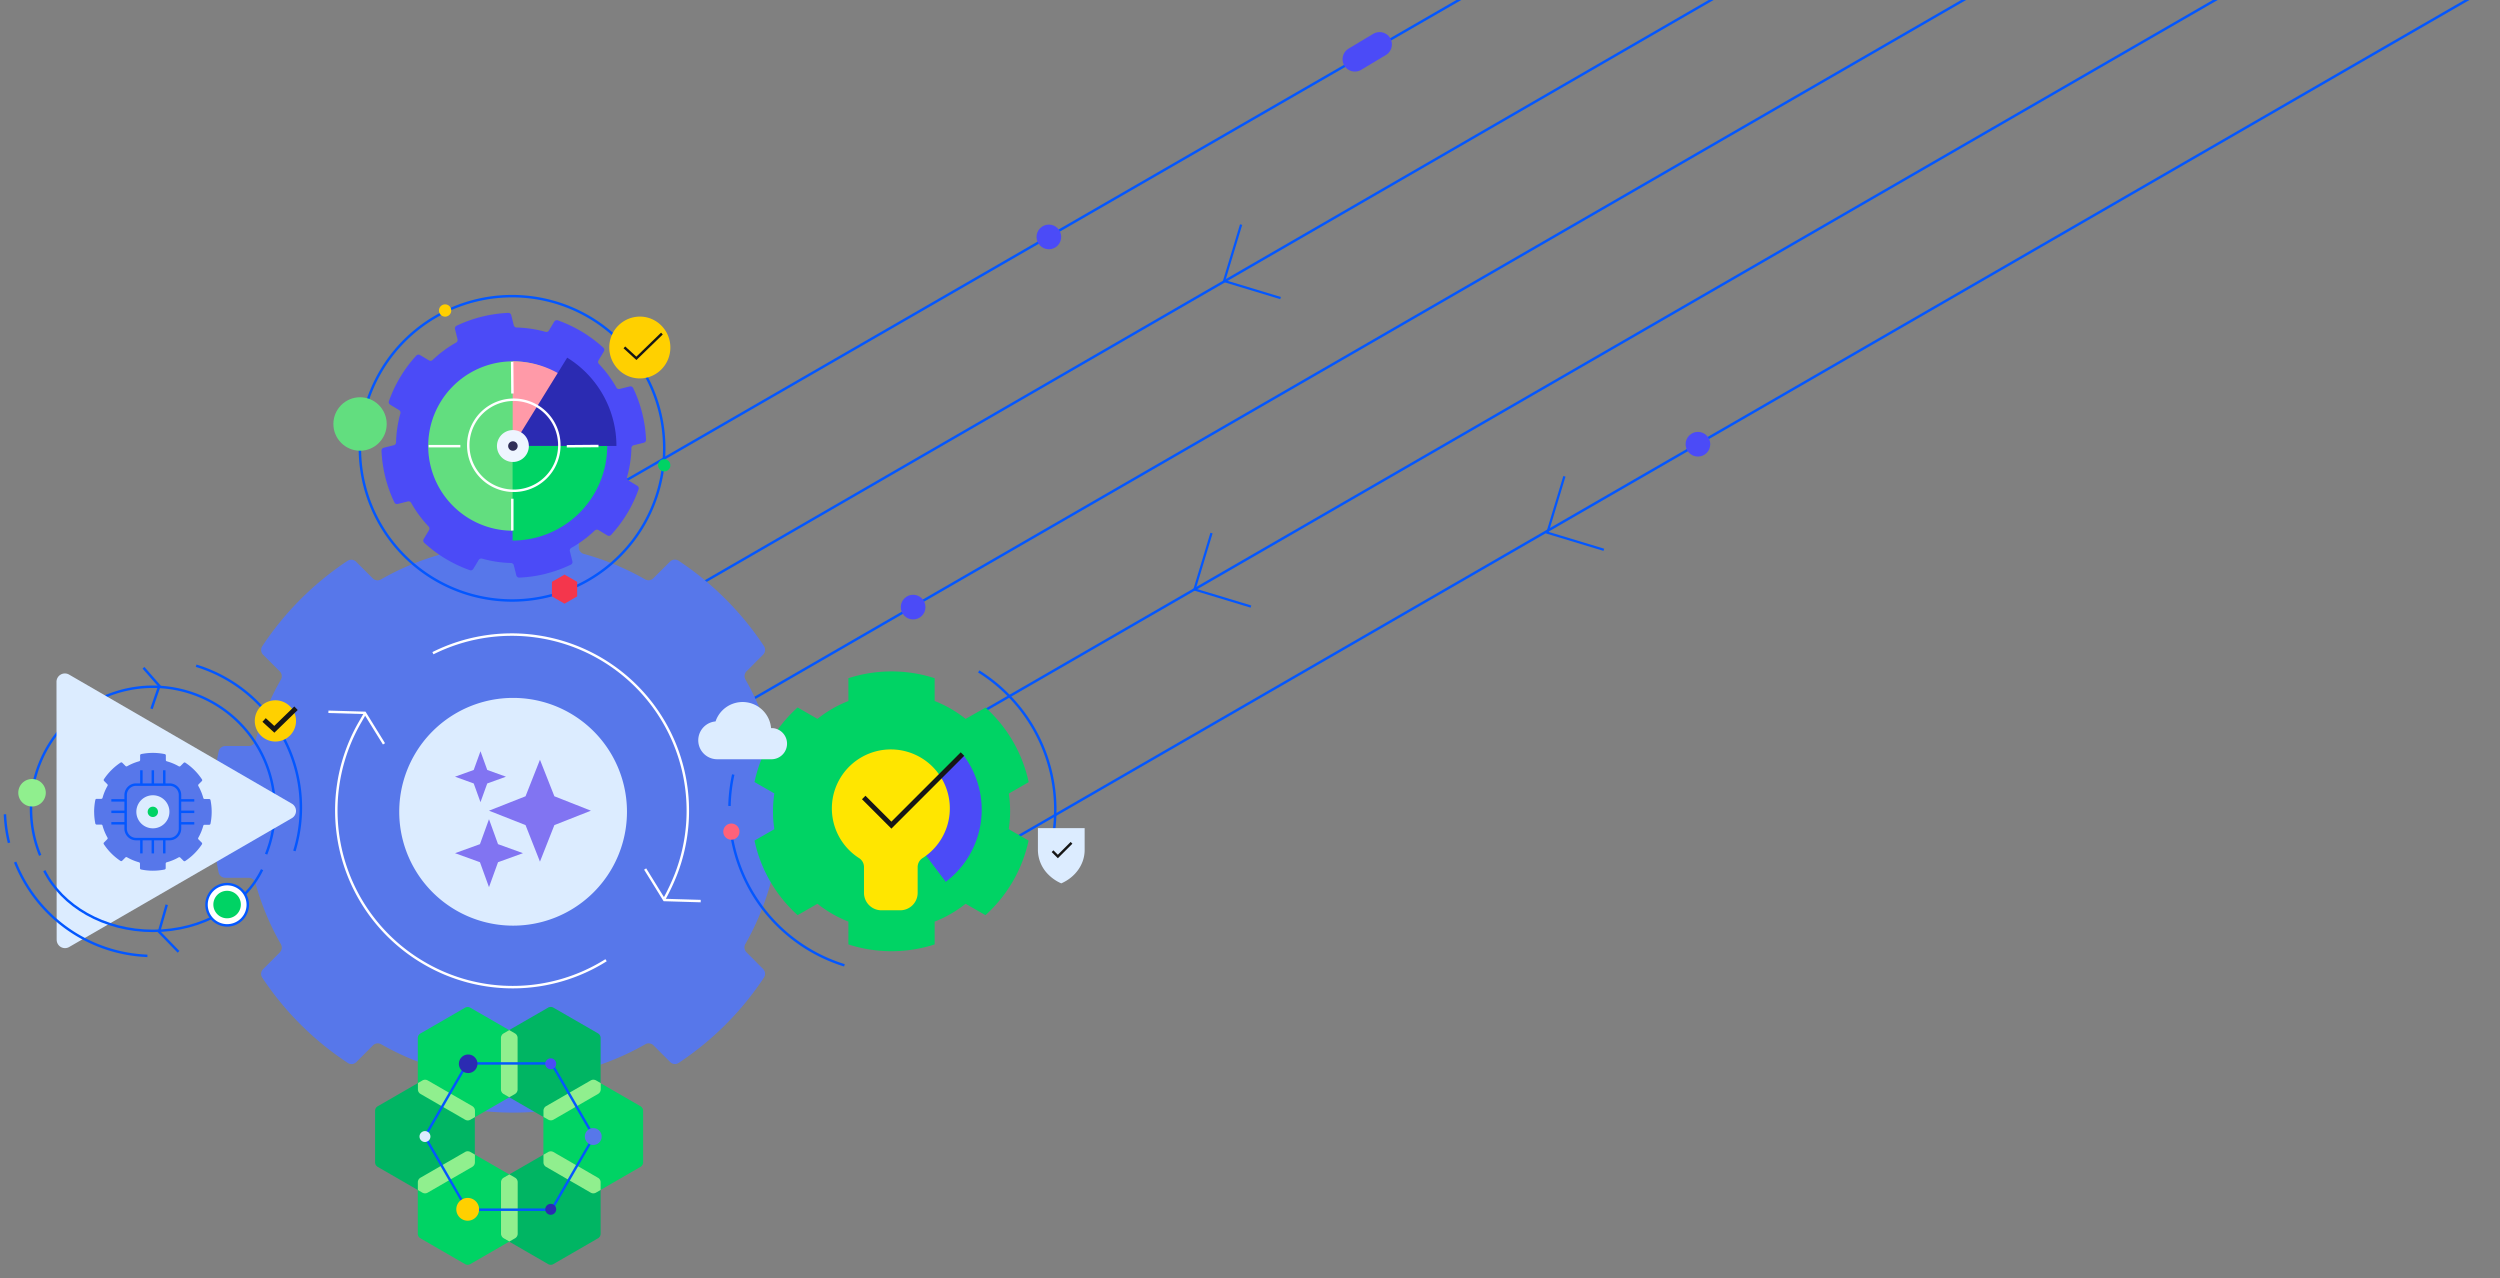 <?xml version="1.0"?>
<svg xmlns="http://www.w3.org/2000/svg" width="1013" height="518" fill="none">
  <rect width="100%" height="100%" fill="#808080" stroke="none"/>
  <g clip-path="url(#a)">
    <g clip-path="url(#b)">
      <path fill="#0357FF" d="M957.13 25.1h-.01L-537.5 888.02l-.5-.86L960.48 22l44.19-25.5h2l-49.54 28.6Z" />
      <path stroke="#0357FF" stroke-miterlimit="10" d="M-587.75 857.6 910.73-7.57M-637.75 827.6 860.73-37.57M-260 551 811-68M-364 551 761-98" />
      <path stroke="#0357FF" stroke-miterlimit="10" stroke-width=".92" d="M518.88 120.78 496 113.85 502.9 91m3.98 154.78L484 238.85l6.9-22.85m158.98 6.78L627 215.85l6.9-22.85m-435.02 53.78L176 239.85l6.9-22.85" />
      <circle cx="370" cy="246" r="5" fill="#4B4BF7" />
      <circle cx="688" cy="180" r="5" fill="#4B4BF7" />
      <circle cx="425" cy="96" r="5" fill="#4B4BF7" />
      <path stroke="#4B4BF7" stroke-linecap="round" stroke-miterlimit="10" stroke-width="10" d="m269.09 363.08 47.44-27.39M549 24l10-6" />
    </g>
    <path fill="#5777EA" d="M327.24 304.46a2.78 2.78 0 0 0-2.7-2.23h-9.51a2.75 2.75 0 0 1-2.65-1.99 108.02 108.02 0 0 0-10.32-24.9 2.78 2.78 0 0 1 .43-3.32l6.71-6.75a2.76 2.76 0 0 0 .36-3.47 122.6 122.6 0 0 0-34.6-34.6 2.76 2.76 0 0 0-3.46.37l-6.79 6.75a2.77 2.77 0 0 1-3.32.43 108.24 108.24 0 0 0-24.87-10.32 2.75 2.75 0 0 1-1.99-2.65v-9.57c0-1.32-.94-2.44-2.23-2.7a122.55 122.55 0 0 0-48.79 0 2.77 2.77 0 0 0-2.29 2.7v9.59c0 1.23-.81 2.31-1.99 2.65a107.64 107.64 0 0 0-24.87 10.33 2.77 2.77 0 0 1-3.32-.43l-6.75-6.74a2.78 2.78 0 0 0-3.46-.37 122.59 122.59 0 0 0-34.56 34.6 2.76 2.76 0 0 0 .36 3.47l6.75 6.75a2.8 2.8 0 0 1 .43 3.32 107.6 107.6 0 0 0-10.34 24.92 2.75 2.75 0 0 1-2.65 1.99h-9.53c-1.32 0-2.44.94-2.7 2.24l-.03.08a122.39 122.39 0 0 0 0 48.83 2.77 2.77 0 0 0 2.7 2.24h9.55c1.23 0 2.31.81 2.65 1.99 2.39 8.7 5.86 17.07 10.34 24.9a2.8 2.8 0 0 1-.43 3.35l-6.75 6.76a2.73 2.73 0 0 0-.36 3.46 122.32 122.32 0 0 0 34.67 34.56c1.09.72 2.54.57 3.46-.36l6.74-6.76a2.78 2.78 0 0 1 3.35-.43 107.18 107.18 0 0 0 24.87 10.32 2.76 2.76 0 0 1 1.99 2.65v9.55c0 1.32.94 2.45 2.24 2.7a122.19 122.19 0 0 0 48.79 0 2.78 2.78 0 0 0 2.24-2.7v-9.55c0-1.23.81-2.31 1.99-2.65a107.64 107.64 0 0 0 24.87-10.33 2.75 2.75 0 0 1 3.32.44l6.76 6.75a2.72 2.72 0 0 0 3.45.36 122.5 122.5 0 0 0 34.57-34.6c.7-1.1.55-2.53-.37-3.46l-6.75-6.79a2.78 2.78 0 0 1-.43-3.32 108.28 108.28 0 0 0 10.31-25 2.75 2.75 0 0 1 2.65-1.99h9.55c1.32 0 2.45-.94 2.7-2.24a122.8 122.8 0 0 0 0-48.84l.01.01ZM207.9 374.22a45.3 45.3 0 1 1 0-90.59 45.3 45.3 0 0 1 0 90.59Z" />
    <g stroke="#fff" stroke-miterlimit="10" clip-path="url(#c)">
      <path d="M245.58 389.08a71.02 71.02 0 0 1-73.74 1.16 71.5 71.5 0 0 1-26.08-97.4l2-3.48m27.66-24.68a71.36 71.36 0 0 1 98.41 89.75 86.1 86.1 0 0 1-4.57 9.71" />
      <path d="m283.93 365.12-14.76-.44-7.76-12.56m-128.34-63.7 14.76.43 7.76 12.56" />
    </g>
    <path fill="#DCECFF" d="M207.91 375.07a46.14 46.14 0 1 0 0-92.28 46.14 46.14 0 0 0 0 92.28Z" />
    <mask id="d" width="74" height="74" x="175" y="295" maskUnits="userSpaceOnUse" style="mask-type:luminance">
      <path fill="#fff" d="M248.14 295.7h-72.46v72.46h72.46V295.7Z" />
    </mask>
    <g mask="url(#d)">
      <path fill="#8174F2" d="m218.79 307.84 5.84 14.81 14.81 5.84-14.81 5.84-5.84 14.81-5.84-14.81-14.81-5.84 14.81-5.84 5.84-14.81Zm-24.31 34.21-10.11 3.66 10.11 3.66 3.66 10.11 3.66-10.11 10.11-3.66-10.11-3.66-3.66-10.11-3.66 10.11Zm-2.52-30.06-7.59 2.73 7.58 2.74 2.74 7.58 2.74-7.58 7.58-2.74-7.58-2.74-2.74-7.58-2.74 7.58h.01v.01Z" />
    </g>
    <path stroke="#0357FF" stroke-miterlimit="10" d="M16.28 346.6a49.55 49.55 0 0 1-3.71-18.81v-.06a49.41 49.41 0 0 1 49.35-49.46 49.46 49.46 0 0 1 49.41 49.52 49.7 49.7 0 0 1-3.5 18.31" />
    <path fill="#DCECFF" d="m22.96 380.8-.07-104.53a3.4 3.4 0 0 1 5.08-2.94l90.29 52.32a3.4 3.4 0 0 1 0 5.87l-90.22 52.2a3.37 3.37 0 0 1-5.07-2.93l-.01.01Z" />
    <path stroke="#0357FF" stroke-miterlimit="10" d="M3.66 341.51A59.35 59.35 0 0 1 2 329.95m57.72 57.36a60.1 60.1 0 0 1-53.58-38m73.33-79.56c31.68 9.7 49.5 43.31 39.82 75.05m-46.95 40.88-7.91-8.15 3.13-10.93m-9.42-96.02 6.44 7.36-3.19 9.25" />
    <path stroke="#0357FF" stroke-miterlimit="10" d="M106.2 352.38c-7 14.53-24.14 24.8-44.19 24.81-19.88 0-36.92-10.07-44.05-24.4" />
    <path fill="#fff" stroke="#0357FF" stroke-miterlimit="10" d="M91.76 374.96a8.36 8.36 0 1 0-.01-16.71 8.36 8.36 0 0 0 .01 16.71Z" />
    <path fill="#00D364" d="M91.79 372.09a5.57 5.57 0 1 0-.01-11.13 5.57 5.57 0 0 0 .01 11.13Z" />
    <path fill="#FFD000" d="M111.6 300.47a8.35 8.35 0 1 0-.01-16.71 8.35 8.35 0 0 0 .01 16.71Z" />
    <path stroke="#161616" stroke-miterlimit="10" stroke-width="2" d="m119.94 286.98-8.79 8.54-4.14-3.78" />
    <path fill="#90EF8E" d="M12.75 326.79a5.57 5.57 0 1 0-.01-11.13 5.57 5.57 0 0 0 .01 11.13Z" />
    <path fill="#5777EA" d="M38.15 328.9c0 1.61.16 3.21.47 4.78.05.25.27.44.53.44h1.87c.24 0 .46.16.52.4.46 1.7 1.14 3.34 2.01 4.88.12.21.09.48-.09.66l-1.32 1.32a.54.54 0 0 0-.07.68c1.77 2.69 4.07 5 6.75 6.78.21.14.5.11.68-.07l1.32-1.32a.53.53 0 0 1 .65-.08c1.53.88 3.16 1.56 4.86 2.03.23.07.39.28.39.52v1.87c0 .26.18.48.44.53 3.15.65 6.39.65 9.54.01a.55.55 0 0 0 .44-.53v-1.87c0-.24.16-.46.39-.52 1.7-.46 3.34-1.14 4.87-2.01a.53.53 0 0 1 .65.09l1.32 1.32c.18.18.46.21.68.07a24.08 24.08 0 0 0 6.77-6.76.54.54 0 0 0-.07-.68l-1.32-1.32a.54.54 0 0 1-.08-.66 20.96 20.96 0 0 0 2.02-4.87c.06-.23.28-.4.52-.39h1.87c.26 0 .48-.18.53-.44.64-3.15.65-6.4.01-9.56a.55.55 0 0 0-.53-.44H82.9a.54.54 0 0 1-.52-.4 21.18 21.18 0 0 0-2.01-4.88.55.55 0 0 1 .09-.66l1.32-1.32a.54.54 0 0 0 .07-.68c-1.77-2.69-4.07-5-6.75-6.78a.54.54 0 0 0-.68.07l-1.32 1.32a.53.53 0 0 1-.65.08 20.92 20.92 0 0 0-4.86-2.03.55.55 0 0 1-.39-.52v-1.87a.54.54 0 0 0-.44-.53 23.76 23.76 0 0 0-9.54-.01.55.55 0 0 0-.44.53v1.87c0 .24-.16.45-.39.52-1.7.46-3.34 1.14-4.87 2.01a.53.53 0 0 1-.65-.09l-1.32-1.32a.54.54 0 0 0-.68-.07 24.08 24.08 0 0 0-6.77 6.76c-.14.21-.11.5.07.68l1.32 1.33c.17.17.21.44.08.66a20.54 20.54 0 0 0-2.02 4.87.55.55 0 0 1-.52.39h-1.87a.54.54 0 0 0-.53.44 24.69 24.69 0 0 0-.49 4.78l.01-.01Z" />
    <path fill="#DCECFF" d="M61.96 335.64a6.7 6.7 0 1 0-.02-13.4 6.7 6.7 0 0 0 .02 13.4Z" />
    <path fill="#00D364" d="M61.93 331.05a2.09 2.09 0 1 0 0-4.18 2.09 2.09 0 0 0 0 4.18Z" />
    <path stroke="#0357FF" stroke-miterlimit="10" d="M55.13 317.92h13.59a4.22 4.22 0 0 1 4.22 4.23v13.62a4.23 4.23 0 0 1-4.22 4.23H55.13a4.22 4.22 0 0 1-4.22-4.23v-13.62a4.23 4.23 0 0 1 4.22-4.23Zm2.16-5.81v5.81m4.64-5.81v5.81m4.63-5.81v5.81m-9.27 22.07v5.81m4.64-5.81v5.81m4.63-5.81v5.81m-21.44-12.2h5.79m-5.79-4.64h5.79m-5.79-4.65h5.79m22.03 9.29h5.79m-5.79-4.64h5.79m-5.79-4.65h5.79" />
    <path fill="#00D364" d="M409.3 328.79c0-2.42-.17-4.84-.52-7.24l8.04-4.62a56.67 56.67 0 0 0-17.48-30.22l-8.08 4.58a48.27 48.27 0 0 0-12.54-7.24v-9.24a56.85 56.85 0 0 0-34.95 0v9.24a48.27 48.27 0 0 0-12.54 7.24l-8.04-4.63a56.59 56.59 0 0 0-17.47 30.22l8.04 4.62c-.73 4.8-.73 9.68 0 14.48l-8.04 4.62a56.65 56.65 0 0 0 17.47 30.22l8.04-4.62a48.27 48.27 0 0 0 12.54 7.24v9.24a56.85 56.85 0 0 0 34.95 0v-9.24a48.27 48.27 0 0 0 12.54-7.24l8.04 4.62a56.67 56.67 0 0 0 17.48-30.22l-8.04-4.62c.37-2.38.56-4.78.56-7.19Zm-48.07 21.77a21.81 21.81 0 0 1 .09-43.61 21.81 21.81 0 0 1-.1 43.6v.01Z" />
    <path fill="#4B4BF7" d="m383.22 357.32-9.8-13a20.35 20.35 0 0 0 4-28.46l13-9.8a36.6 36.6 0 0 1-7.2 51.25v.01Z" />
    <path fill="#FFE600" d="M384.87 327.55a23.9 23.9 0 1 0-36.78 20.15c1.24.78 2 2.15 2 3.61v10.48c0 3.9 3.17 7.06 7.07 7.06h7.6c3.9 0 7.07-3.16 7.07-7.06v-10.44c0-1.48.74-2.85 1.99-3.65a23.9 23.9 0 0 0 11.05-20.16v.01Z" />
    <path stroke="#161616" stroke-miterlimit="10" stroke-width="2" d="m390 305.54-28.81 28.81-11.21-11.21" />
    <path stroke="#0357FF" stroke-miterlimit="10" d="M295.59 326.58c.09-4.29.6-8.55 1.52-12.74m45.05 77.31A66.14 66.14 0 0 1 296 335.56m100.58-63.5a66.12 66.12 0 0 1 28.75 73.23" />
    <path fill="#DCECFF" d="M312.48 295h-.04a11.58 11.58 0 0 0-22.5-2.68 7.68 7.68 0 0 0 .74 15.33h21.8a6.32 6.32 0 0 0 .6-12.62h-.6V295Zm108.08 40.56v8.82a14.19 14.19 0 0 0 4.27 10.03 16.92 16.92 0 0 0 5.2 3.53c5.6-2.45 9.47-7.59 9.47-13.55v-8.82h-18.95v-.01Z" />
    <path stroke="#161616" stroke-miterlimit="10" d="m434.18 341.51-5.54 5.54-2.15-2.15" />
    <path fill="#FF6279" d="M296.35 333.7a3.28 3.28 0 1 1 0 6.56 3.28 3.28 0 0 1 0-6.56Z" />
    <path fill="#4B4BF7" d="M221.14 232.5c-3.5.87-7.08 1.39-10.69 1.55-.58.03-1.1-.36-1.24-.92l-1.02-4.08c-.13-.52-.59-.9-1.13-.92a47.5 47.5 0 0 1-11.73-1.77 1.2 1.2 0 0 0-1.37.54l-2.17 3.61c-.29.5-.89.72-1.44.52a54 54 0 0 1-18.46-11.1 1.23 1.23 0 0 1-.21-1.52l2.16-3.62c.27-.47.21-1.07-.17-1.46a47.72 47.72 0 0 1-7.07-9.58 1.2 1.2 0 0 0-1.34-.57l-4.09 1.02a1.2 1.2 0 0 1-1.39-.67 54.15 54.15 0 0 1-5.2-20.87c-.03-.58.36-1.1.92-1.24l4.07-1.02c.52-.13.89-.59.91-1.13a47.1 47.1 0 0 1 1.76-11.74 1.23 1.23 0 0 0-.54-1.37l-3.59-2.17c-.49-.3-.71-.9-.52-1.44a53.89 53.89 0 0 1 11.1-18.47 1.21 1.21 0 0 1 1.52-.21l3.62 2.16a1.2 1.2 0 0 0 1.46-.17 47.74 47.74 0 0 1 9.53-7.06c.47-.27.7-.82.57-1.34l-1.02-4.09c-.13-.56.14-1.14.67-1.39a54.05 54.05 0 0 1 20.85-5.2c.59-.04 1.12.34 1.27.91l1.02 4.1c.13.52.59.9 1.13.92 3.97.09 7.91.69 11.73 1.76.53.15 1.08-.07 1.37-.54l2.17-3.6c.3-.49.9-.71 1.44-.53a54.1 54.1 0 0 1 18.46 11.1c.42.39.51 1.03.21 1.52l-2.17 3.6c-.27.47-.21 1.07.17 1.46a47.25 47.25 0 0 1 7.07 9.55c.27.47.82.7 1.34.57l4.07-1.02c.56-.13 1.14.14 1.39.67l.02.03a53.8 53.8 0 0 1 5.2 20.87 1.2 1.2 0 0 1-.92 1.24l-4.08 1.02c-.52.13-.9.59-.92 1.13a47.11 47.11 0 0 1-1.77 11.74c-.15.53.07 1.1.54 1.39l3.6 2.17c.5.29.72.9.52 1.44a53.98 53.98 0 0 1-11.13 18.46c-.39.42-1.03.51-1.52.21l-3.6-2.17a1.24 1.24 0 0 0-1.48.17 47.74 47.74 0 0 1-9.53 7.06c-.47.27-.7.82-.57 1.35l1.02 4.08a1.2 1.2 0 0 1-.67 1.39 54.72 54.72 0 0 1-10.16 3.65l.03.02Zm-15.71-63.11a11.62 11.62 0 1 0 5.65 22.53 11.62 11.62 0 0 0-5.65-22.53Z" />
    <path stroke="#0357FF" stroke-miterlimit="10" d="M207.49 243.32a61.66 61.66 0 1 0 0-123.32 61.66 61.66 0 0 0 0 123.32Z" />
    <path fill="#62DE7F" d="M207.83 215.05a34.32 34.32 0 1 0 0-68.64 34.32 34.32 0 0 0 0 68.64Z" />
    <path fill="#FF9AA8" d="m207.74 183.89 19.7-31.89a37.27 37.27 0 0 0-19.7-5.59v37.49-.01Z" />
    <path fill="#00D364" d="M207.7 219.03a38.35 38.35 0 0 0 38.34-38.34H207.7v38.34Z" />
    <path fill="#2B2BB2" d="m207.74 180.69 22.09-35.76a42.04 42.04 0 0 1 19.95 35.76h-42.04Z" />
    <path fill="#EEF5FF" d="M207.83 187.19a6.46 6.46 0 1 0 0-12.92 6.46 6.46 0 0 0 0 12.92Z" />
    <path fill="#302F57" d="M207.83 182.65a1.92 1.92 0 1 0 0-3.84 1.92 1.92 0 0 0 0 3.84Z" />
    <path stroke="#fff" stroke-miterlimit="10" d="M208.19 198.87a18.45 18.45 0 1 0 0-36.9 18.45 18.45 0 0 0 0 36.9Zm-34.5-18.09h12.85m55.97-.06-12.85.11m-22.14-34.23.12 12.85m-.06 55.49v-12.85" />
    <path fill="#62DE7F" d="M145.89 182.63c5.97 0 10.8-4.85 10.8-10.83s-4.84-10.83-10.8-10.83c-5.96 0-10.8 4.85-10.8 10.83s4.84 10.83 10.8 10.83Z" />
    <path fill="#62DE7F" d="M146.55 173.63a1.94 1.94 0 0 0-1.3-3.65 1.93 1.93 0 0 0-1.17 2.48c.36 1 1.46 1.53 2.47 1.17Z" />
    <path fill="#FFD000" d="M180.36 128.31a2.49 2.49 0 1 0 0-4.98 2.49 2.49 0 0 0 0 4.98Z" />
    <path fill="#00D364" d="M269.14 191.03a2.49 2.49 0 1 0 0-4.98 2.49 2.49 0 0 0 0 4.98Z" />
    <path fill="#F4364C" d="M233.86 241.66v-5.89l-5.11-2.95-5.11 2.95v5.89l5.11 2.95 5.11-2.95Z" />
    <path fill="#FFD000" d="M259.26 153.34c6.83 0 12.37-5.61 12.37-12.53 0-6.92-5.54-12.53-12.37-12.53a12.45 12.45 0 0 0-12.37 12.53c0 6.92 5.54 12.53 12.37 12.53Z" />
    <path stroke="#161616" stroke-miterlimit="10" d="m268.21 135.16-10.35 10.04-4.87-4.45" />
    <path fill="#00B563" d="M192.4 470.96v-20.85c0-.76-.41-1.48-1.07-1.86l-18.07-10.43a2.15 2.15 0 0 0-2.14 0l-18.07 10.44a2.14 2.14 0 0 0-1.07 1.85v20.85c0 .77.41 1.48 1.07 1.86l18.07 10.43c.66.38 1.48.38 2.14 0l18.07-10.44a2.14 2.14 0 0 0 1.07-1.85Z" />
    <path fill="#00D364" d="M209.71 499.93v-20.87c0-.75-.41-1.46-1.07-1.85l-18.07-10.42a2.15 2.15 0 0 0-2.14 0l-18.07 10.42a2.14 2.14 0 0 0-1.07 1.86v20.86c0 .75.41 1.46 1.07 1.84l18.07 10.44c.66.38 1.48.38 2.14 0l18.07-10.44a2.14 2.14 0 0 0 1.07-1.84Zm0-58.45V420.6c0-.75-.41-1.47-1.07-1.85l-18.07-10.43a2.15 2.15 0 0 0-2.14 0l-18.07 10.44a2.14 2.14 0 0 0-1.07 1.85v20.86c0 .75.41 1.46 1.07 1.84l18.07 10.44c.66.38 1.48.38 2.14 0l18.07-10.44a2.14 2.14 0 0 0 1.07-1.84Z" />
    <path fill="#00B563" d="M243.37 441.43v-20.87c0-.75-.41-1.46-1.07-1.85l-18.07-10.42a2.15 2.15 0 0 0-2.14 0l-18.07 10.42a2.14 2.14 0 0 0-1.07 1.86v20.86c0 .75.41 1.46 1.07 1.84l18.07 10.44c.66.38 1.48.38 2.14 0l18.07-10.44a2.14 2.14 0 0 0 1.07-1.84Z" />
    <path fill="#00D364" d="M260.6 470.96v-20.85c0-.76-.41-1.48-1.07-1.86l-18.07-10.43a2.15 2.15 0 0 0-2.14 0l-18.07 10.44a2.14 2.14 0 0 0-1.07 1.85v20.85c0 .77.41 1.48 1.07 1.86l18.07 10.43c.66.38 1.48.38 2.14 0l18.07-10.44a2.14 2.14 0 0 0 1.07-1.85Z" />
    <path fill="#00B563" d="M243.37 499.93v-20.87c0-.75-.41-1.46-1.07-1.85l-18.07-10.42a2.15 2.15 0 0 0-2.14 0l-18.07 10.42a2.14 2.14 0 0 0-1.07 1.86v20.86c0 .75.41 1.46 1.07 1.84l18.07 10.44c.66.38 1.48.38 2.14 0l18.07-10.44a2.14 2.14 0 0 0 1.07-1.84Z" />
    <path fill="#90EF8E" d="m191.39 448.21-18.07-10.42a2.15 2.15 0 0 0-2.14 0l-1.83 1.06v2.55c0 .77.41 1.48 1.07 1.86l18.07 10.43c.66.38 1.48.38 2.14 0l1.83-1.06v-2.56c0-.76-.41-1.47-1.07-1.86Zm50.13-10.42a2.15 2.15 0 0 0-2.14 0l-18.07 10.42a2.14 2.14 0 0 0-1.07 1.86v2.51l1.9 1.1c.66.38 1.48.38 2.14 0l18.07-10.43a2.14 2.14 0 0 0 1.07-1.85v-2.51l-1.9-1.1Zm-38.51 41.25v20.85c0 .76.41 1.48 1.07 1.86l2.31 1.32 2.31-1.32a2.14 2.14 0 0 0 1.07-1.86v-20.85c0-.77-.41-1.48-1.07-1.86l-2.31-1.32-2.31 1.32a2.14 2.14 0 0 0-1.07 1.86Zm-12.41-12.25a2.15 2.15 0 0 0-2.14 0l-18.07 10.42a2.14 2.14 0 0 0-1.07 1.86v3.13l1.83 1.06c.66.38 1.48.38 2.14 0l18.07-10.44a2.14 2.14 0 0 0 1.07-1.84v-3.13l-1.83-1.06Zm12.37-46.22v20.87c0 .75.41 1.46 1.07 1.85l2.31 1.32 2.31-1.32a2.14 2.14 0 0 0 1.07-1.86v-20.86c0-.75-.41-1.46-1.07-1.84l-2.31-1.34-2.31 1.34a2.14 2.14 0 0 0-1.07 1.84Zm39.35 56.66-18.07-10.44a2.15 2.15 0 0 0-2.14 0l-1.9 1.1v3.09c0 .75.41 1.46 1.07 1.84l18.07 10.44c.66.38 1.48.38 2.14 0l1.9-1.1v-3.09c0-.75-.41-1.46-1.07-1.84Z" />
    <path fill="#0357FF" d="M221.95 431.4c.78 0 1.51.42 1.9 1.1l15.56 26.94a2.2 2.2 0 0 1 0 2.2l-15.56 26.94a2.2 2.2 0 0 1-1.9 1.1h-31.12a2.2 2.2 0 0 1-1.9-1.1l-15.56-26.94a2.2 2.2 0 0 1 0-2.2l15.56-26.94a2.2 2.2 0 0 1 1.9-1.1h31.12Zm0-1h-31.12c-1.14 0-2.19.6-2.76 1.6l-15.56 26.94a3.2 3.2 0 0 0 0 3.2l15.56 26.94c.57 1 1.62 1.6 2.76 1.6h31.12c1.14 0 2.19-.6 2.76-1.6l15.56-26.94c.57-1 .57-2.2 0-3.2L224.71 432a3.18 3.18 0 0 0-2.76-1.6Z" />
    <path fill="#2B2BB2" d="M189.51 434.8a3.76 3.76 0 1 0 0-7.51 3.76 3.76 0 0 0 0 7.51Z" />
    <path fill="#4B4BF7" d="M223.16 433.25a2.2 2.2 0 1 0 0-4.41 2.2 2.2 0 0 0 0 4.42Z" />
    <path fill="#FFD000" d="M189.51 494.63a4.61 4.61 0 1 0 0-9.23 4.61 4.61 0 0 0 0 9.23Z" />
    <path fill="#2B2BB2" d="M223.16 492.23a2.21 2.21 0 1 0 0-4.43 2.21 2.21 0 0 0 0 4.43Z" />
    <path fill="#5777EA" d="M240.39 463.94a3.41 3.41 0 1 0 0-6.83 3.41 3.41 0 0 0 0 6.82Z" />
    <path fill="#DCECFF" d="M172.2 462.74a2.2 2.2 0 1 0 0-4.42 2.2 2.2 0 0 0 0 4.42Z" />
  </g>
  <defs>
    <clipPath id="a">
      <path fill="#fff" d="M0 0h1013v518H0z" />
    </clipPath>
    <clipPath id="b">
      <path fill="#fff" d="M153 0h854v378H153z" />
    </clipPath>
    <clipPath id="c">
      <path fill="#fff" d="m157.58 215.96 172.34 99.5-72.5 125.58-172.34-99.5z" />
    </clipPath>
  </defs>
</svg>